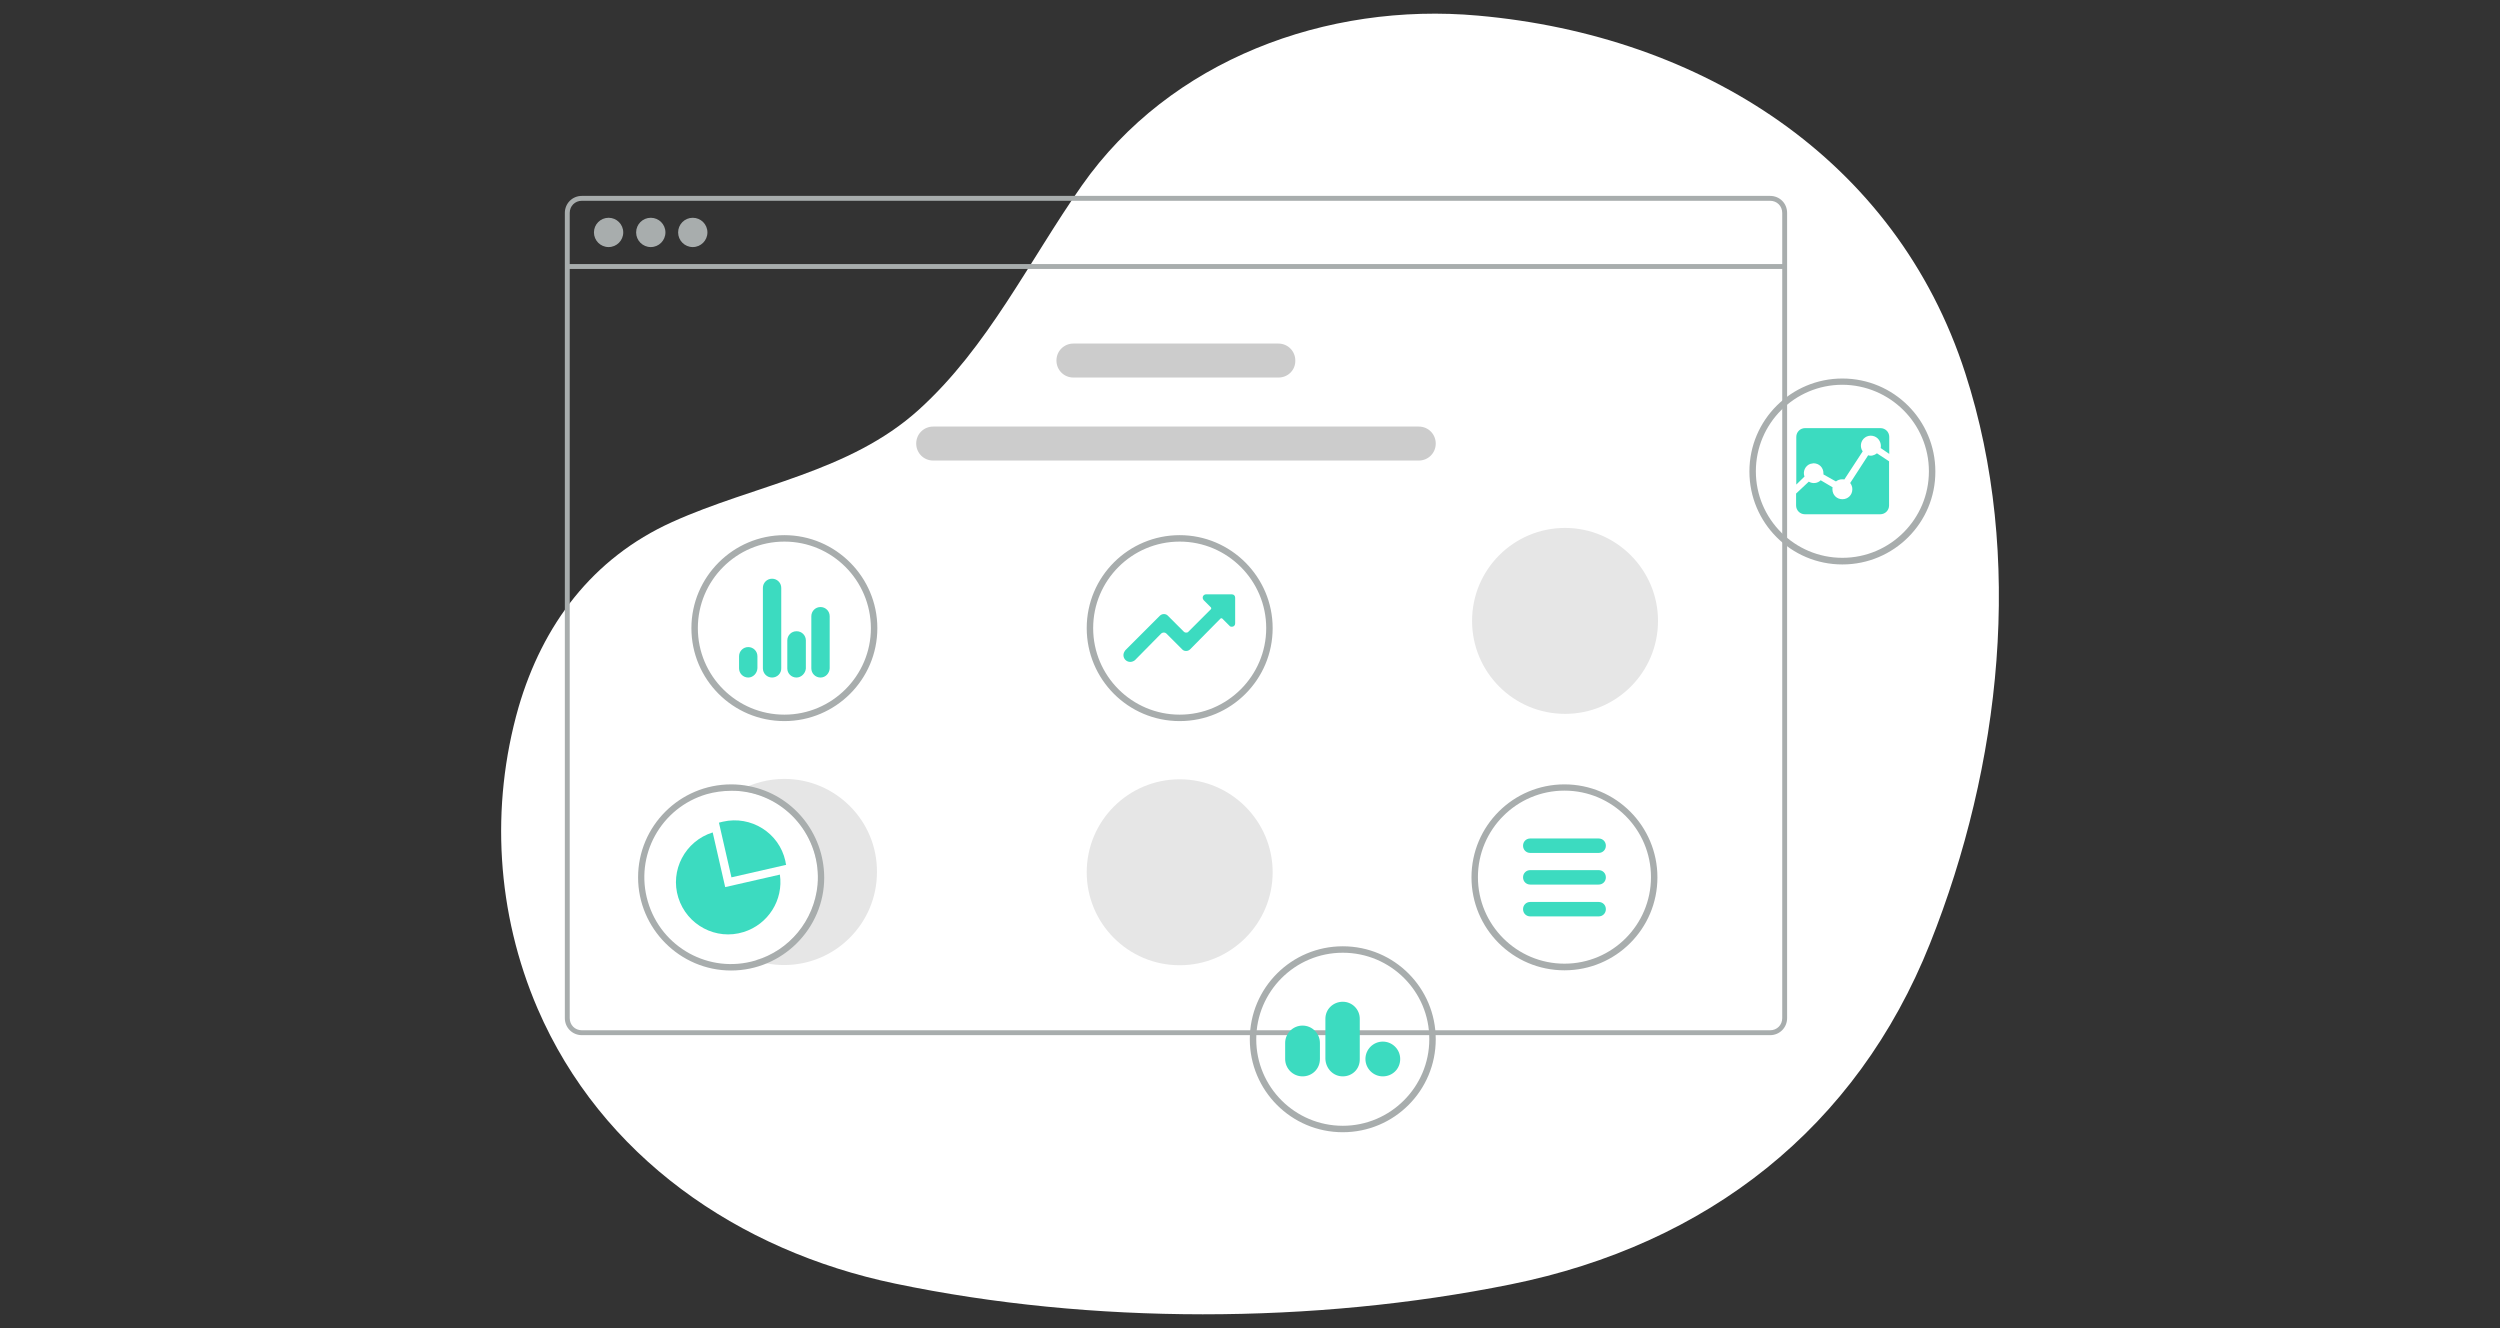 <?xml version="1.0" encoding="utf-8"?>
<!-- Generator: Adobe Illustrator 27.7.0, SVG Export Plug-In . SVG Version: 6.00 Build 0)  -->
<svg version="1.1" id="Layer_1" xmlns="http://www.w3.org/2000/svg" xmlns:xlink="http://www.w3.org/1999/xlink" x="0px" y="0px"
	 viewBox="0 0 1280 680" style="enable-background:new 0 0 1280 680;" xml:space="preserve">
<rect x="0" y="0" width="1280" height="680" fill="#333333" stroke="none"/>
<style type="text/css">
	.st0{clip-path:url(#SVGID_00000170967047971855212570000012362308124190930362_);}
	.st1{clip-path:url(#SVGID_00000154413001194795353210000004280263193946261908_);enable-background:new    ;}
	.st2{clip-path:url(#SVGID_00000173871203579834781790000017253638048241326723_);fill:#FFFFFF;}
	.st3{fill:#A8ADAD;}
	.st4{fill:#CCCCCC;}
	.st5{fill:#3CDBC0;}
	.st6{fill:#E6E6E6;}
</style>
<g id="Background_Shape_4_00000108270344014733670650000002627208369273879688_">
	<g>
		<defs>
			<rect id="SVGID_1_" x="256.6" y="7" width="766.9" height="666"/>
		</defs>
		<clipPath id="SVGID_00000041257073436342534290000015612023782820497842_">
			<use xlink:href="#SVGID_1_"  style="overflow:visible;"/>
		</clipPath>
		<g style="clip-path:url(#SVGID_00000041257073436342534290000015612023782820497842_);">
			<defs>
				<rect id="SVGID_00000008148930173944835850000007665409410097972355_" x="256.6" y="7" width="766.9" height="666"/>
			</defs>
			<clipPath id="SVGID_00000006672524005164071560000017194396435889800854_">
				<use xlink:href="#SVGID_00000008148930173944835850000007665409410097972355_"  style="overflow:visible;"/>
			</clipPath>
			<g style="clip-path:url(#SVGID_00000006672524005164071560000017194396435889800854_);enable-background:new    ;">
				<g>
					<defs>
						<rect id="SVGID_00000023282221409472528720000004692671065760689063_" x="256.6" y="7" width="766.9" height="666"/>
					</defs>
					<clipPath id="SVGID_00000043426540401207244930000003708081679547234478_">
						<use xlink:href="#SVGID_00000023282221409472528720000004692671065760689063_"  style="overflow:visible;"/>
					</clipPath>
					<path style="clip-path:url(#SVGID_00000043426540401207244930000003708081679547234478_);fill:#FFFFFF;" d="M988.2,483
						c36.2-90.8,48.4-198,18-292C970.8,81.3,871.4,18.2,756.8,8C679.1,1,599,30.7,553.9,95c-27,38.5-48,82.7-83.5,114.8
						c-35.5,32.1-84.1,38.4-126.3,57.5c-40.9,18.5-66.3,52.7-78.6,94.8c-14.6,51-11.2,105.5,9.7,154.2
						c32.6,75.6,102.6,124.1,183.1,140.9c100.5,21,214.4,20.8,315.2,0.4S950.6,577.4,988.2,483"/>
				</g>
			</g>
		</g>
	</g>
</g>
<g>
	<path class="st3" d="M906.3,100.3H297.9c-4.9,0-8.7,3.9-8.7,8.7v412.3c0,4.9,3.9,8.7,8.7,8.7h608.4c4.9,0,8.7-3.9,8.7-8.7V109
		C915,104.1,911.2,100.3,906.3,100.3z M912.5,521.3c0,3.5-2.7,6.2-6.2,6.2H297.9c-3.5,0-6.2-2.7-6.2-6.2V109c0-3.5,2.7-6.2,6.2-6.2
		h608.4c3.5,0,6.2,2.7,6.2,6.2V521.3z"/>
	<rect x="290.4" y="135.2" class="st3" width="623.4" height="2.5"/>
	<circle class="st3" cx="311.6" cy="119" r="7.5"/>
	<circle class="st3" cx="333.2" cy="119" r="7.5"/>
	<circle class="st3" cx="354.7" cy="119" r="7.5"/>
	<path class="st4" d="M654.6,193.3H549.6c-4.9,0-8.7-3.9-8.7-8.7c0-4.9,3.9-8.7,8.7-8.7h104.9c4.9,0,8.7,3.9,8.7,8.7
		C663.3,189.5,659.4,193.3,654.6,193.3z"/>
	<path class="st4" d="M726.4,235.8H477.8c-4.9,0-8.7-3.9-8.7-8.7c0-4.9,3.9-8.7,8.7-8.7h248.6c4.9,0,8.7,3.9,8.7,8.7
		C735.1,231.9,731.3,235.8,726.4,235.8z"/>
	<path class="st3" d="M801,496.8c-26.4,0-47.6-21.4-47.6-47.6c0-26.4,21.4-47.6,47.6-47.6c26.4,0,47.6,21.4,47.6,47.6
		C848.6,475.5,827.3,496.8,801,496.8z M801,404.8c-24.5,0-44.3,19.9-44.3,44.3c0,24.5,19.9,44.3,44.3,44.3
		c24.5,0,44.3-19.9,44.3-44.3C845.3,424.7,825.5,404.8,801,404.8z"/>
	<path class="st3" d="M401.6,369.2c-26.4,0-47.6-21.4-47.6-47.6s21.4-47.6,47.6-47.6s47.6,21.4,47.6,47.6l0,0
		C449.2,347.9,427.8,369.2,401.6,369.2z M401.6,277.3c-24.5,0-44.3,19.9-44.3,44.3c0,24.5,19.9,44.3,44.3,44.3s44.3-19.9,44.3-44.3
		C445.8,297.2,426.1,277.3,401.6,277.3z"/>
	<path class="st5" d="M420.1,346.9c-2.6,0-4.7-2.1-4.7-4.7v-26.7c0-2.6,2.1-4.7,4.7-4.7l0,0c2.6,0,4.7,2.1,4.7,4.7v26.7
		C424.7,344.7,422.7,346.9,420.1,346.9z M407.8,346.9c-2.6,0-4.7-2.1-4.7-4.6l0,0v-14.4c0-2.6,2.1-4.7,4.7-4.7h0.1
		c2.6,0,4.7,2.1,4.7,4.7v14.4C412.4,344.7,410.3,346.9,407.8,346.9z M395.3,346.9c-2.6,0-4.7-2.1-4.7-4.7V301c0-2.6,2.1-4.7,4.7-4.7
		l0,0c2.6,0,4.7,2.1,4.7,4.7v41.1C400.1,344.7,398,346.9,395.3,346.9z M383.1,346.9c-2.6,0-4.7-2.1-4.7-4.7l0,0V336
		c0-2.6,2.1-4.7,4.7-4.7c2.6,0,4.7,2.1,4.7,4.7v6.1C387.7,344.7,385.6,346.9,383.1,346.9z"/>
	<path class="st3" d="M943.3,289c-26.4,0-47.6-21.4-47.6-47.6c0-26.4,21.4-47.6,47.6-47.6c26.4,0,47.6,21.4,47.6,47.6
		C991,267.7,969.6,289,943.3,289z M943.3,197c-24.5,0-44.3,19.9-44.3,44.3c0,24.5,19.9,44.3,44.3,44.3c24.5,0,44.3-19.9,44.3-44.3
		l0,0C987.6,216.9,967.7,197.1,943.3,197z"/>
	<path class="st5" d="M956.5,233.1l-9.2,14.2c0.7,0.9,1.1,2,1.1,3.2c0,2.9-2.2,5.1-5.1,5.1c-2.9,0-5.1-2.2-5.1-5.1
		c0-0.4,0-0.6,0.1-1l-6.1-3.6c-1.6,1.6-4.1,1.9-6.1,0.7l-6.5,6.1v6.1c0,2.5,2,4.5,4.5,4.5h38.6c2.5,0,4.5-2,4.5-4.5v-22.6l-6.2-4.1
		C959.6,233.2,958,233.6,956.5,233.1L956.5,233.1z"/>
	<path class="st5" d="M928.5,237.2c2.9,0,5.1,2.2,5.1,5.1l0,0v0.6l6.4,3.6c0.9-0.7,2-1.1,3.2-1.1c0.4,0,0.7,0,1.1,0.1l9.4-14.4
		c-1.6-2.2-1.1-5.5,1.2-7.1c2.2-1.6,5.5-1.1,7.1,1.2c0.6,0.9,1,1.9,1,3c0,0.4,0,0.7-0.1,1.2l4.4,3v-8.7c0-2.5-2-4.5-4.5-4.5h-38.6
		c-2.5,0-4.5,2-4.5,4.5v24.4l4.2-4.1c-1-2.6,0.4-5.6,3-6.5C927.3,237.4,927.9,237.3,928.5,237.2L928.5,237.2z"/>
	<path class="st3" d="M604,369.2c-26.4,0-47.6-21.4-47.6-47.6c0-26.4,21.4-47.6,47.6-47.6c26.2,0,47.6,21.4,47.6,47.6l0,0
		C651.6,347.9,630.3,369.2,604,369.2z M604,277.3c-24.5,0-44.3,19.9-44.3,44.3c0,24.5,19.9,44.3,44.3,44.3s44.3-19.9,44.3-44.3l0,0
		C648.3,297.2,628.4,277.3,604,277.3z"/>
	<path class="st5" d="M578.7,338.9c-1.9,0-3.5-1.5-3.5-3.5c0-0.9,0.4-1.7,1-2.5l17.6-17.6c0.5-0.5,1.2-0.9,2.1-0.9l0,0
		c0.7,0,1.5,0.2,2.1,0.9l8.1,8.1c0.4,0.4,0.7,0.5,1.2,0.5l0,0c0.5,0,0.9-0.1,1.2-0.5l11.5-11.5c0.2-0.2,0.2-0.6,0-0.9l0,0l-3.7-3.7
		c-0.7-0.7-0.7-1.9,0-2.5c0.4-0.4,0.7-0.5,1.2-0.5h13.2c1,0,1.7,0.7,1.7,1.7v13.2c0,1-0.7,1.7-1.7,1.7c-0.5,0-0.9-0.1-1.2-0.5
		l-3.7-3.7c-0.2-0.2-0.6-0.2-0.9,0l0,0l-15.5,15.7c-0.5,0.5-1.2,0.9-2.1,0.9l0,0c-0.7,0-1.5-0.2-2.1-0.9l-8.1-8.1
		c-0.7-0.6-1.7-0.6-2.5,0L581.1,338C580.5,338.5,579.6,338.9,578.7,338.9z"/>
	<path class="st6" d="M604,494.2c-26.4,0-47.6-21.4-47.6-47.6c0-26.4,21.4-47.6,47.6-47.6c26.2,0,47.6,21.4,47.6,47.6l0,0
		C651.6,472.8,630.3,494.2,604,494.2z"/>
	<path class="st6" d="M801.3,365.5c-26.4,0-47.6-21.4-47.6-47.6c0-26.4,21.4-47.6,47.6-47.6c26.2,0,47.6,21.4,47.6,47.6l0,0
		C848.9,344.1,827.7,365.5,801.3,365.5z"/>
	<path class="st6" d="M401.6,398.8c-8.1,0-16.2,2.1-23.4,6.1c24.4,2.1,42.5,23.7,40.4,48.1c-1.6,18.2-14.2,33.6-31.9,38.7
		c1.9,0.6,3.7,1.1,5.6,1.5c3,0.6,6.1,0.9,9.1,0.9c26.4,0,47.6-21.4,47.6-47.6C449.2,420.2,427.8,398.8,401.6,398.8L401.6,398.8z"/>
	<path class="st3" d="M383.5,402.5c-3-0.6-6.1-0.9-9.1-0.9c-26.4,0-47.7,21.4-47.7,47.6s21.4,47.7,47.6,47.7s47.7-21.4,47.7-47.6
		C421.9,426.4,405.8,406.8,383.5,402.5z M386.7,491.8c-23.5,6.9-48.1-6.6-55-30.2c-6.9-23.5,6.6-48.1,30.2-55
		c4-1.1,8.2-1.7,12.4-1.7c1.4,0,2.6,0,3.9,0.1c24.4,2.1,42.5,23.7,40.4,48.1C416.8,471.3,404.2,486.7,386.7,491.8z"/>
	<path class="st5" d="M402.1,440.8c-3.2-14.4-17.6-23.4-32-20.1c-0.6,0.1-1.4,0.4-2,0.5l6.4,28l28-6.4
		C402.3,442.2,402.2,441.4,402.1,440.8z"/>
	<path class="st5" d="M399.3,447.8l-28,6.4l-6.4-28c-14.1,4.4-22,19.4-17.6,33.4c4.4,14.1,19.4,22,33.4,17.6
		C393.3,473.3,401.2,460.8,399.3,447.8L399.3,447.8z"/>
	<path class="st3" d="M687.5,579.7c-26.4,0-47.6-21.4-47.6-47.6c0-26.4,21.4-47.6,47.6-47.6c26.4,0,47.6,21.4,47.6,47.6
		C735.1,558.4,713.8,579.7,687.5,579.7z M687.5,487.8c-24.5,0-44.3,19.9-44.3,44.3c0,24.5,19.9,44.3,44.3,44.3s44.3-19.9,44.3-44.3
		C731.9,507.6,712,487.8,687.5,487.8z"/>
	<path class="st5" d="M708,551.1c-4.9,0-8.9-4-8.9-8.9c0-4.9,4-8.9,8.9-8.9c4.9,0,8.9,4,8.9,8.9C716.9,547.3,712.9,551.1,708,551.1z
		 M687.5,551.1c-4.9,0-8.7-4-8.9-8.9v-20.6c0-4.9,4-8.7,8.9-8.7s8.7,4,8.7,8.7v20.7C696.3,547.3,692.4,551.1,687.5,551.1z
		 M666.9,551.1c-4.9,0-8.9-4-8.9-8.9V534c0-4.9,4-8.9,8.9-8.9c4.9,0,8.9,4,8.9,8.9v8.2C675.8,547.3,671.8,551.1,666.9,551.1z"/>
	<path class="st5" d="M818.5,469.2h-35c-2.1,0-3.7-1.6-3.7-3.7s1.6-3.7,3.7-3.7h35c2.1,0,3.7,1.6,3.7,3.7S820.6,469.2,818.5,469.2z"
		/>
	<path class="st5" d="M818.5,452.9h-35c-2.1,0-3.7-1.6-3.7-3.7s1.6-3.7,3.7-3.7h35c2.1,0,3.7,1.6,3.7,3.7S820.6,452.9,818.5,452.9z"
		/>
	<path class="st5" d="M818.5,436.7h-35c-2.1,0-3.7-1.6-3.7-3.7s1.6-3.7,3.7-3.7h35c2.1,0,3.7,1.6,3.7,3.7S820.6,436.7,818.5,436.7z"
		/>
</g>
</svg>
